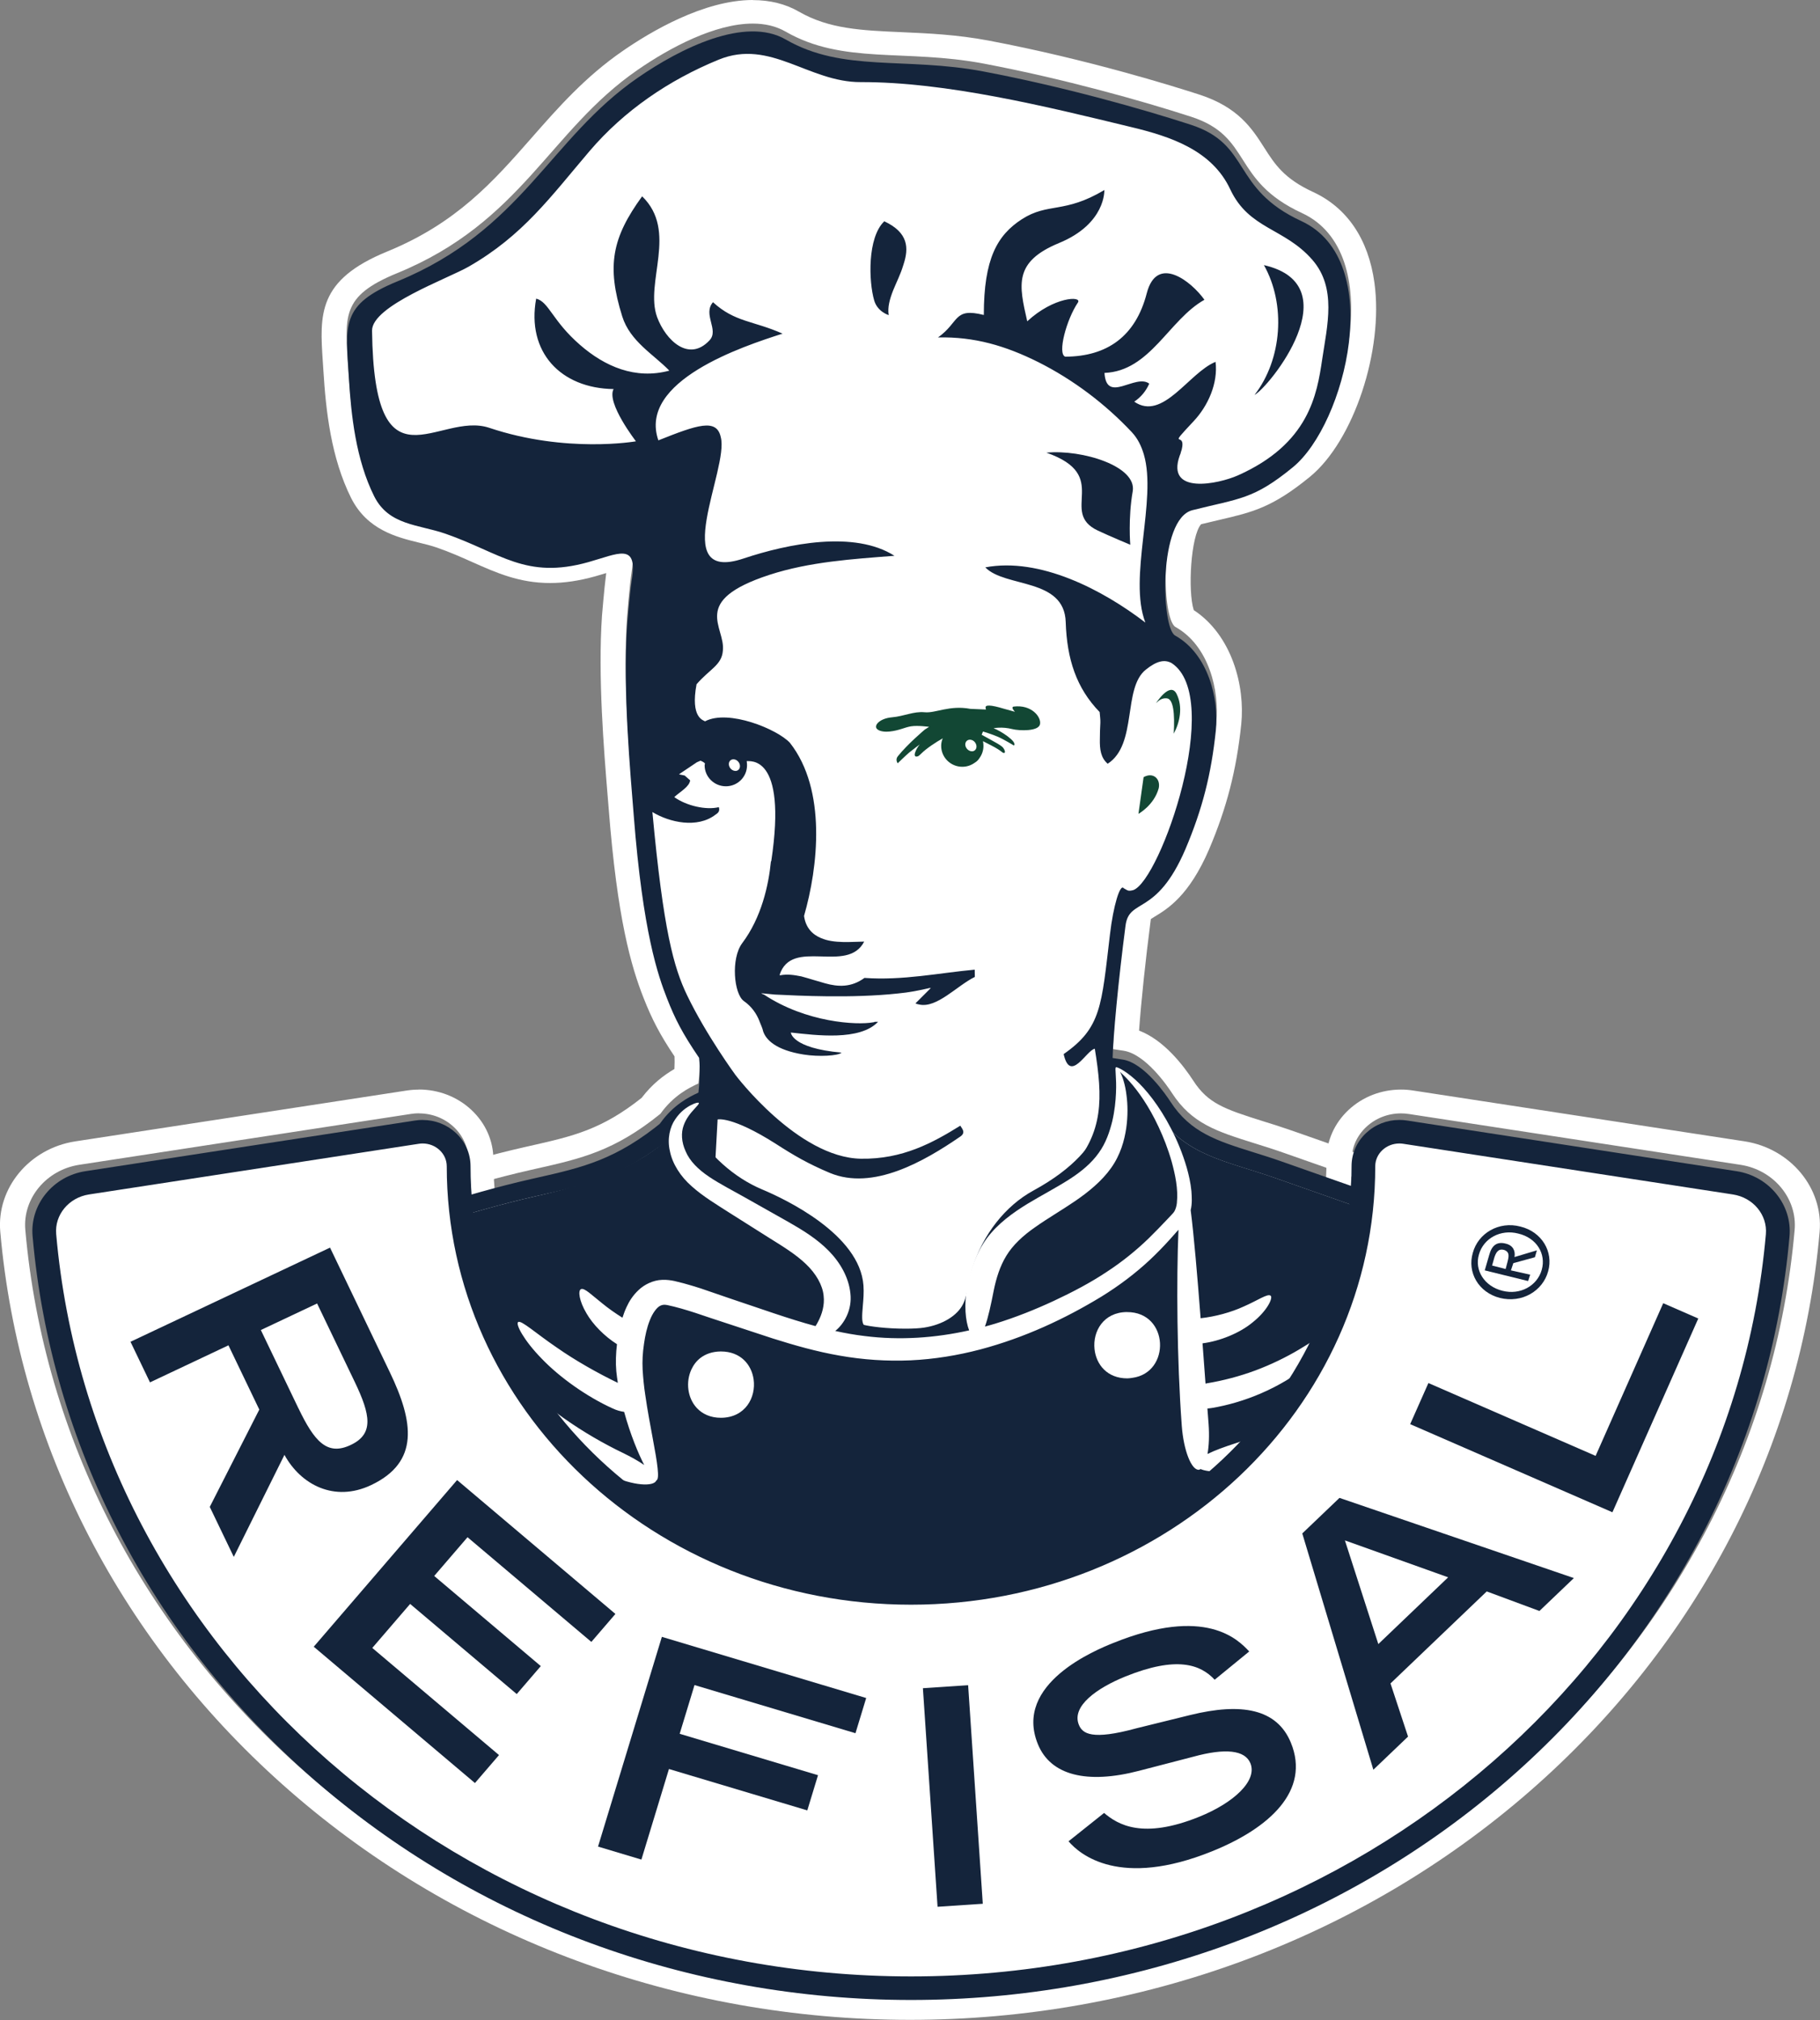 <svg width="100" height="111" viewBox="0 0 100 111" fill="none" xmlns="http://www.w3.org/2000/svg">
<rect x="0" y="0" width="100" height="111" fill="#808080" stroke="none"/>
<g clip-path="url(#clip0_1303_4154)">
<path d="M41.36 1.296C42.018 1.296 42.632 1.429 43.171 1.74C46.327 3.556 49.744 2.679 54.048 3.494C58.459 4.33 62.795 5.554 65.442 6.414C68.829 7.508 67.636 9.909 71.542 11.71C76.231 13.881 73.963 22.846 71.075 25.211C68.898 26.995 68.13 26.921 65.541 27.574C63.655 28.052 63.819 34.028 64.589 34.455C66.448 35.492 67.002 37.993 66.828 39.669C66.577 42.064 66.093 43.974 65.153 46.184C63.543 49.92 62.055 48.826 61.858 50.388C61.476 53.325 61.197 56.218 61.148 57.648L61.739 57.739C62.952 57.926 64.164 59.708 64.393 60.062C65.486 61.745 66.856 62.174 68.933 62.825C69.442 62.983 69.967 63.148 70.528 63.345L82.936 67.701C84.196 68.143 85.622 68.645 86.735 69.663C87.642 70.496 88.201 71.555 88.693 72.568C88.892 72.98 89.016 73.46 89.086 73.99C90.055 76.092 80.038 78.246 80.781 80.419L81.151 81.501L79.954 81.375C79.566 81.334 78.818 81.301 77.72 81.277C77.593 82.61 77.548 83.81 77.792 84.512L78.15 85.552L77.012 85.762C69.9 87.07 73.784 87.994 66.952 88.536C61.963 89.766 56.57 90.66 51.141 90.715C50.91 90.715 50.683 90.717 50.455 90.717C38.892 90.717 31.611 87.662 23.384 85.01C22.951 84.951 21.873 84.591 20.17 83.936C17.805 83.118 15.894 82.398 14.567 81.9C13.563 81.913 12.892 81.918 12.614 81.918H12.487C12.057 81.91 11.697 81.693 11.523 81.341C11.277 80.846 11.48 80.207 11.682 79.779C11.674 79.744 11.664 79.707 11.662 79.673C11.525 78.941 11.98 78.15 12.348 77.504C12.412 77.391 12.472 77.29 12.509 77.211C13.864 74.493 16.115 70.907 19.147 69.244C20.389 68.564 16.98 68.098 18.262 67.647C21.786 66.41 25.431 65.131 29.181 64.284L29.442 64.225C31.939 63.663 33.758 63.249 36.283 61.206C36.999 60.208 37.846 59.779 38.375 59.538C38.48 58.574 38.442 57.872 38.41 57.628C37.486 56.275 37.093 55.501 36.648 54.373C36.156 53.118 35.321 50.772 34.817 44.343C34.633 42.022 34.203 37.468 34.452 33.92C34.452 33.92 34.583 32.219 34.712 31.374C34.886 30.285 34.658 29.957 34.163 29.957C33.724 29.957 33.077 30.214 32.312 30.428C31.524 30.65 30.843 30.741 30.23 30.741C28.157 30.741 26.813 29.684 24.477 28.871C22.974 28.348 21.346 28.415 20.541 26.813C19.534 24.797 19.271 22.382 19.144 20.3C18.96 17.383 18.689 16.291 21.828 15.007C28.679 12.198 30.185 7.186 35.033 3.842C36.827 2.602 39.3 1.296 41.362 1.296M41.362 0C38.671 0 35.731 1.752 34.22 2.797C32.153 4.221 30.665 5.917 29.226 7.555C27.106 9.97 25.103 12.252 21.279 13.819C17.437 15.389 17.564 17.279 17.738 19.893L17.77 20.379C17.907 22.594 18.192 25.16 19.293 27.367C20.175 29.119 21.806 29.519 22.998 29.812C23.354 29.898 23.689 29.982 24 30.088C24.718 30.337 25.344 30.615 25.948 30.886C27.277 31.478 28.535 32.037 30.227 32.037C31.007 32.037 31.817 31.916 32.702 31.67C32.913 31.611 33.115 31.549 33.309 31.49C33.189 32.409 33.085 33.762 33.077 33.826C32.846 37.138 33.184 41.258 33.386 43.72L33.445 44.442C33.92 50.514 34.678 53.096 35.356 54.824C35.831 56.033 36.263 56.856 37.061 58.049C37.068 58.219 37.071 58.453 37.056 58.742C36.469 59.082 35.833 59.57 35.254 60.329C33.045 62.083 31.475 62.435 29.121 62.968L28.858 63.027C25.026 63.894 21.341 65.186 17.78 66.437C16.761 66.795 16.612 67.507 16.595 67.795C16.562 68.335 16.816 68.709 17.144 68.98C14.48 70.984 12.509 74.172 11.267 76.664C11.242 76.716 11.205 76.78 11.16 76.853L11.138 76.891C10.73 77.603 10.183 78.559 10.27 79.626C9.957 80.469 9.957 81.247 10.275 81.893C10.67 82.696 11.51 83.204 12.465 83.219H12.604H12.606C12.875 83.219 13.454 83.214 14.313 83.204C15.648 83.704 17.449 84.379 19.676 85.148C21.793 85.964 22.608 86.193 23.046 86.272C24.141 86.627 25.237 86.994 26.301 87.349C33.164 89.643 40.259 92.016 50.46 92.016C50.691 92.016 50.924 92.016 51.16 92.013C56.073 91.962 61.466 91.225 67.194 89.82C70.742 89.532 71.656 89.115 72.73 88.467C73.393 88.068 74.144 87.615 77.28 87.038L78.418 86.829C78.806 86.757 79.139 86.535 79.34 86.215C79.539 85.897 79.586 85.51 79.464 85.158L79.109 84.118C79.014 83.844 78.982 83.339 79.012 82.615C79.437 82.632 79.675 82.652 79.81 82.667L81.007 82.792C81.057 82.797 81.109 82.8 81.159 82.8C81.569 82.8 81.962 82.627 82.222 82.324C82.518 81.984 82.61 81.526 82.466 81.107L82.173 80.254C82.66 79.737 84.486 78.879 85.612 78.354C88.353 77.07 91.183 75.745 90.433 73.675C90.336 73.041 90.177 72.504 89.948 72.034C89.399 70.907 88.775 69.727 87.697 68.739C86.377 67.529 84.737 66.955 83.42 66.492L71.013 62.137C70.429 61.933 69.89 61.763 69.37 61.603C67.258 60.94 66.368 60.622 65.571 59.392C65.014 58.535 63.943 57.145 62.586 56.632C62.698 55.065 62.939 52.759 63.227 50.551C63.23 50.531 63.232 50.514 63.235 50.501C63.292 50.462 63.379 50.41 63.449 50.366C64.154 49.94 65.332 49.225 66.431 46.677C67.405 44.385 67.934 42.333 68.2 39.802C68.419 37.697 67.688 34.903 65.591 33.526C65.255 32.483 65.429 29.427 65.996 28.806C66.373 28.713 66.711 28.634 67.019 28.563C68.821 28.144 69.909 27.89 71.98 26.195C74.377 24.228 76.032 19.248 75.518 15.537C75.188 13.142 74.022 11.419 72.151 10.552C70.548 9.812 70.046 9.026 69.465 8.117C68.799 7.072 68.046 5.892 65.889 5.195C64.552 4.761 59.754 3.258 54.321 2.23C52.587 1.902 50.979 1.831 49.565 1.769C47.321 1.671 45.549 1.594 43.892 0.638C43.164 0.217 42.312 0.005 41.362 0.005" fill="white"/>
<path d="M23.018 61.181C23.736 61.181 24.412 61.445 24.927 61.923C25.446 62.408 25.732 63.054 25.732 63.741C25.732 76.348 36.618 86.607 50 86.607C63.381 86.607 74.268 76.348 74.268 63.741C74.268 63.051 74.554 62.406 75.073 61.923C75.585 61.445 76.263 61.181 76.982 61.181C77.128 61.181 77.275 61.193 77.421 61.216L95.631 64.007C97.453 64.286 98.76 65.861 98.606 67.591C97.597 79.039 92.095 89.657 83.11 97.486C74.074 105.362 62.315 109.696 50 109.696C37.684 109.696 25.923 105.359 16.885 97.481C7.9 89.65 2.398 79.032 1.391 67.581C1.24 65.856 2.544 64.284 4.359 64.005L22.578 61.211C22.722 61.188 22.872 61.176 23.018 61.176M23.018 59.875C22.797 59.875 22.573 59.892 22.355 59.924L4.137 62.719C1.615 63.106 -0.196 65.286 0.015 67.684C1.051 79.46 6.707 90.382 15.946 98.432C25.237 106.532 37.331 110.992 49.997 110.992C62.663 110.992 74.755 106.532 84.046 98.435C93.283 90.384 98.944 79.466 99.98 67.692C100.191 65.289 98.377 63.103 95.85 62.716L77.64 59.924C77.421 59.89 77.2 59.873 76.979 59.873C75.893 59.873 74.872 60.269 74.099 60.989C73.316 61.721 72.884 62.694 72.884 63.734C72.884 75.624 62.616 85.296 49.997 85.296C37.379 85.296 27.111 75.621 27.111 63.731C27.111 62.692 26.681 61.718 25.896 60.986C25.123 60.267 24.102 59.87 23.016 59.87" fill="white"/>
<path d="M8.042 77.832C8.004 77.908 7.95 78.002 7.89 78.108C7.565 78.677 7.217 79.286 7.194 79.862V79.921L7.162 79.973C6.956 80.328 6.508 81.22 6.829 81.871C7.003 82.225 7.363 82.44 7.793 82.447H7.92C8.685 82.447 12.356 82.4 17.912 82.329L18.394 82.322C34.228 82.117 63.7 81.735 79.899 81.735C86.079 81.735 89.745 81.792 90.791 81.9L91.989 82.026L91.618 80.942C90.716 78.307 89.641 75.698 88.418 73.179C87.933 72.184 87.389 71.146 86.512 70.341C85.438 69.355 84.039 68.862 82.807 68.428L70.412 64.067C69.855 63.87 69.331 63.707 68.826 63.547C66.699 62.879 65.295 62.438 64.157 60.681C63.548 59.742 62.532 58.596 61.677 58.463L60.862 58.337L60.87 58.123C60.922 56.637 61.208 53.71 61.58 50.844C61.677 50.073 62.077 49.831 62.539 49.55C63.151 49.181 63.986 48.673 64.888 46.573C65.81 44.4 66.289 42.53 66.543 40.117C66.694 38.673 66.257 36.152 64.433 35.132C63.75 34.755 63.648 32.195 63.874 30.598C64.035 29.459 64.441 28.052 65.447 27.796C65.877 27.688 66.257 27.599 66.6 27.52C68.32 27.119 69.102 26.936 70.872 25.485C72.646 24.026 74.338 19.645 73.859 16.177C73.68 14.879 73.106 13.166 71.393 12.37C69.361 11.431 68.655 10.32 68.031 9.342C67.435 8.405 66.92 7.597 65.33 7.08C64.013 6.651 59.309 5.175 53.984 4.164C52.371 3.859 50.9 3.795 49.476 3.731C47.2 3.632 45.048 3.536 43.035 2.375C40.662 1.005 36.76 3.383 35.192 4.47C33.291 5.783 31.935 7.333 30.498 8.972C28.351 11.424 26.13 13.957 21.953 15.675C19.167 16.816 19.224 17.681 19.395 20.243L19.428 20.734C19.555 22.806 19.815 25.192 20.797 27.165C21.349 28.267 22.315 28.503 23.431 28.777C23.809 28.871 24.199 28.967 24.584 29.1C25.369 29.373 26.028 29.666 26.664 29.95C28.473 30.758 29.785 31.342 32.248 30.65C32.471 30.588 32.683 30.522 32.881 30.46C33.383 30.305 33.818 30.169 34.174 30.169C34.385 30.169 34.569 30.218 34.72 30.339C35.026 30.583 35.105 31.054 34.976 31.869C34.849 32.697 34.718 34.383 34.718 34.4C34.494 37.596 34.827 41.655 35.023 44.08L35.083 44.802C35.605 51.482 36.477 53.707 36.895 54.774C37.31 55.836 37.677 56.588 38.629 57.988L38.669 58.091C38.704 58.37 38.739 59.099 38.634 60.057L38.619 60.193L38.49 60.252C37.871 60.538 37.153 60.947 36.527 61.81L36.482 61.856C33.893 63.966 32.056 64.382 29.512 64.956L29.251 65.016C25.518 65.861 21.885 67.14 18.374 68.377C17.104 68.823 15.792 69.286 14.567 69.956C11.598 71.59 9.379 75.138 8.039 77.829L8.042 77.832Z" fill="white"/>
<path d="M63.667 43.309C63.774 42.791 63.354 42.414 62.835 42.705L62.552 44.721C62.552 44.721 63.412 44.25 63.667 43.309Z" fill="#124734"/>
<path d="M64.493 40.312C64.819 39.708 65.01 38.853 64.647 38.129C64.292 37.424 63.517 38.639 63.517 38.639C63.706 38.454 63.855 38.355 64.103 38.373C64.476 38.397 64.553 39.225 64.491 40.312H64.493Z" fill="#124734"/>
<path d="M39.899 77.866C42.24 77.849 42.24 74.288 39.892 74.288H39.874C37.546 74.31 37.558 77.871 39.899 77.866Z" fill="#124734"/>
<path d="M60.324 29.157C60.972 29.462 62.103 29.935 62.103 29.935C62.103 29.935 61.978 28.482 62.237 26.998C62.475 25.623 59.474 24.689 57.493 24.874C61.109 26.133 58.147 28.134 60.324 29.157Z" fill="#14243B"/>
<path d="M61.526 72.162C59.185 72.174 59.19 75.745 61.543 75.74C63.884 75.72 63.857 72.154 61.526 72.162Z" fill="#124734"/>
<path d="M54.786 41.14C54.946 41.236 55.07 41.339 55.07 41.339C55.07 41.339 55.189 41.426 55.212 41.339C55.234 41.28 55.172 41.127 55.055 41.026C54.913 40.913 54.709 40.802 54.578 40.731C54.449 40.654 54.277 40.563 53.937 40.376L54.011 40.196C54.011 40.196 54.488 40.339 54.824 40.484C55.169 40.635 55.711 40.967 55.711 40.967C55.922 40.765 54.965 40.149 54.593 40.019C54.593 40.019 55.04 39.915 55.639 40.068C55.999 40.157 57.055 40.198 57.142 39.802C57.232 39.41 56.68 38.7 55.689 38.828C55.522 38.873 55.768 39.114 55.768 39.114L55.154 38.944C54.419 38.722 54.098 38.715 54.158 38.914L54.173 38.989L53.318 38.952C52.165 38.737 51.41 39.198 50.806 39.139C50.199 39.08 49.685 39.356 49.009 39.417C48.343 39.474 47.988 39.863 48.189 40.06C48.333 40.203 48.659 40.223 48.875 40.198C49.409 40.144 49.7 39.967 50.065 39.91C50.433 39.853 51.049 39.94 51.049 39.94L50.811 40.092C50.811 40.092 49.881 40.871 49.33 41.559C49.175 41.751 49.325 41.943 49.325 41.943C49.325 41.943 49.757 41.519 49.966 41.344C50.182 41.167 50.537 40.908 50.537 40.908C50.341 41.127 50.075 41.682 50.443 41.556C50.443 41.556 50.5 41.529 50.617 41.411C50.9 41.127 51.434 40.775 51.8 40.573C51.742 40.701 51.713 40.842 51.713 40.987C51.713 41.62 52.232 42.135 52.873 42.135C53.127 42.135 53.355 42.054 53.544 41.921C53.676 41.844 53.758 41.753 53.817 41.657C53.952 41.472 54.036 41.241 54.036 40.987C54.036 40.901 54.026 40.812 54.009 40.728C54.247 40.851 54.68 41.066 54.784 41.14H54.786ZM53.345 41.278C53.179 41.246 53.037 41.081 53.037 40.908C53.037 40.736 53.179 40.62 53.345 40.652C53.519 40.681 53.653 40.851 53.653 41.026C53.653 41.201 53.509 41.315 53.345 41.278Z" fill="#124734"/>
<path d="M63.968 61.691C63.968 61.691 63.633 61.115 63.168 60.348C62.112 58.567 61.126 58.288 61.126 58.288C61.16 56.913 61.446 53.914 61.841 50.873C62.038 49.309 63.526 50.405 65.132 46.665C66.071 44.449 66.553 42.537 66.804 40.142C66.978 38.464 66.424 35.963 64.567 34.923C63.797 34.496 63.633 28.513 65.517 28.035C68.103 27.382 68.869 27.456 71.043 25.67C73.928 23.302 76.192 14.324 71.508 12.151C67.604 10.347 68.797 7.945 65.415 6.85C62.771 5.99 58.44 4.763 54.036 3.928C49.735 3.112 46.323 3.99 43.172 2.171C40.945 0.885 37.404 2.639 35.039 4.275C30.195 7.622 28.692 12.641 21.848 15.456C18.712 16.739 18.983 17.833 19.167 20.753C19.294 22.838 19.555 25.256 20.561 27.274C21.366 28.878 22.991 28.811 24.492 29.334C27.517 30.389 28.878 31.855 32.32 30.891C33.943 30.438 35.044 29.782 34.718 31.84C34.586 32.688 34.457 34.388 34.457 34.388C34.211 37.941 34.639 42.5 34.822 44.826C35.324 51.263 36.159 53.611 36.651 54.868C37.094 55.999 37.489 56.773 38.411 58.128C38.443 58.372 38.48 59.074 38.376 60.04C37.844 60.284 36.987 60.718 36.271 61.731C36.124 62.519 36.634 62.95 36.711 63.69C37.869 66.59 41 66.292 43.584 68.46C44.73 69.424 45.95 70.725 45.475 72.137C45.008 73.549 40.24 71.021 39.226 70.654C32.402 68.15 33.955 76.922 35.759 81.097C35.903 81.375 36.505 81.614 36.666 81.614C36.383 79.793 34.012 72.278 37.076 71.528C38.329 71.223 41.211 72.891 42.526 73.285C45.726 74.249 47.839 74.493 50.836 74.315C53.835 74.143 61.014 71.435 64.361 67.435C64.687 71.275 63.862 78.505 66.148 81.634C65.472 75.407 66.195 64.508 64.935 63.628M53.241 72.043C53.465 73.271 47.64 73.103 46.609 73.039C46.974 71.908 47.963 67.928 39.884 65.296C39.211 65.077 39.3 63.847 39.3 63.847L39.429 61.514C39.429 61.514 40.205 61.312 42.625 62.852C43.612 63.488 44.404 63.951 45.6 64.454C47.965 65.437 50.766 63.828 52.766 62.453C53.102 62.224 52.826 61.987 52.766 61.856C51.253 62.795 49.59 63.709 47.302 63.672C43.833 63.613 40.409 59.069 40.409 59.069C40.409 59.069 38.803 56.876 37.752 54.691C37.024 53.175 36.45 51.164 35.846 44.622C36.785 45.194 38.314 45.536 39.315 44.765C39.417 44.693 39.576 44.602 39.497 44.353C38.808 44.526 37.727 44.287 37.046 43.801C37.384 43.493 37.874 43.237 37.921 42.88L37.62 42.616L37.307 42.554L37.414 42.475L38.291 41.886C38.353 41.859 38.426 41.83 38.49 41.8C38.547 41.822 38.652 41.867 38.734 41.948C38.734 41.987 38.716 42.022 38.716 42.054C38.716 42.69 39.243 43.207 39.884 43.207C40.525 43.207 41.045 42.69 41.045 42.054C41.045 41.985 41.04 41.916 41.03 41.84C41.03 41.835 41.03 41.822 41.04 41.818C41.114 41.874 43.281 41.317 42.377 47.322C42.377 47.325 42.367 47.33 42.359 47.335C42.233 48.633 41.84 50.42 40.779 51.83C40.148 52.677 40.324 54.614 40.868 55.006C41.301 55.309 41.564 55.696 41.728 56.11C41.728 56.11 41.733 56.117 41.733 56.13C41.793 56.29 41.9 56.502 41.932 56.674C42.086 57.13 42.618 57.702 44.158 57.948C44.976 58.081 46.067 58.02 46.238 57.842C43.495 57.598 43.453 56.738 43.453 56.738C44.824 56.886 47.242 57.211 48.246 56.149H48.07C48.04 56.167 47.993 56.179 47.96 56.179C47.088 56.339 44.3 56.194 41.979 54.654C41.934 54.634 41.865 54.619 41.83 54.58C42.076 54.607 42.332 54.624 42.568 54.651C43.89 54.715 46.812 54.865 49.34 54.592C49.931 54.538 50.53 54.422 51.104 54.286V54.299C51.104 54.299 51.136 54.299 51.151 54.286L50.301 55.136C50.368 55.171 50.443 55.186 50.517 55.201C51.482 55.408 52.592 54.156 53.562 53.683L53.556 53.283C51.561 53.468 49.615 53.887 47.498 53.737C46.77 54.272 46.039 54.23 45.334 54.033C44.899 53.914 44.477 53.774 44.027 53.653C43.642 53.579 43.276 53.513 42.859 53.594V53.582H42.831C43.495 51.494 46.554 53.545 47.483 51.741C46.837 51.746 45.818 51.864 45.1 51.544C44.641 51.349 44.268 50.984 44.178 50.331C44.949 47.665 45.436 43.407 43.403 40.819C42.71 40.068 40.014 38.959 38.739 39.637C38.647 39.575 37.924 39.449 38.272 37.601C38.992 36.766 39.661 36.549 39.718 35.753C39.869 34.435 37.889 33.025 42.272 31.589C44.491 30.867 46.845 30.721 49.146 30.541C46.952 29.139 43.313 29.869 40.848 30.692C36.654 32.091 40.068 25.758 39.603 24.023C39.38 22.974 38.309 23.346 36.174 24.198C35.041 20.931 40.831 19.026 42.998 18.334C41.395 17.619 40.374 17.71 39.176 16.606C38.595 17.274 39.524 18.129 38.985 18.701C37.849 19.921 36.579 18.703 36.105 17.427C35.411 15.515 37.265 12.71 35.282 10.788C33.635 13.055 33.316 14.605 34.189 17.387C34.619 18.765 35.931 19.487 36.776 20.367C34.909 20.869 33.232 20.14 31.87 18.952C30.349 17.634 30.163 16.591 29.46 16.409C28.921 19.344 30.804 21.34 33.714 21.379C33.302 22.131 34.942 24.25 34.942 24.25C34.942 24.25 31.115 24.928 26.883 23.509C24.082 22.57 20.559 27.266 20.442 18.171C20.427 16.806 24.602 15.312 25.752 14.652C28.732 12.944 30.245 10.825 32.392 8.304C34.298 6.069 36.763 4.394 39.492 3.277C42.332 2.117 44.424 4.524 47.294 4.512C51.974 4.5 57.46 5.843 62.167 6.986C64.324 7.503 66.593 8.26 67.594 10.401C68.628 12.609 70.574 12.513 72.109 14.28C73.454 15.828 72.927 17.87 72.648 19.746C72.36 21.692 71.92 24.388 68.012 26.125C66.958 26.594 64.046 27.215 64.818 25.041C64.853 24.962 64.878 24.891 64.891 24.822C64.908 24.777 64.918 24.741 64.93 24.701C65.191 23.619 64.048 24.785 65.579 23.151C66.379 22.301 66.931 21.057 66.789 19.884C65.323 20.477 63.894 23.161 62.321 22.072C62.696 21.818 62.967 21.488 63.146 21.081C62.381 20.512 60.793 22.215 60.686 20.492C63.201 20.394 64.227 17.562 66.178 16.473C65.462 15.465 63.569 13.96 63.009 16.113C62.398 18.484 60.83 19.59 58.531 19.6C58.087 19.45 58.594 17.56 59.225 16.626C59.473 16.247 57.9 16.303 56.442 17.656C55.982 15.648 55.686 14.391 58.181 13.358C60.773 12.294 60.678 10.443 60.678 10.443C58.472 11.759 57.595 11.116 56.148 12.045C54.789 12.925 54.056 14.221 54.056 17.308C52.379 16.887 52.731 17.695 51.539 18.543C53.539 18.496 55.244 18.999 57.048 19.898C58.964 20.862 60.723 22.188 62.189 23.75C62.507 24.09 62.714 24.511 62.85 24.977C63.578 27.466 61.981 31.734 62.932 34.211C60.572 32.402 57.137 30.613 54.136 31.177C55.234 32.308 58.482 31.741 58.556 34.186C58.621 36.219 59.143 37.813 60.42 39.127C60.435 39.319 60.467 39.526 60.46 39.711C60.442 40.026 60.432 40.339 60.432 40.63C60.422 41.162 60.475 41.635 60.862 41.968C62.51 40.903 61.675 37.818 62.957 36.798C63.571 36.303 63.996 36.231 64.374 36.436C67.269 38.34 63.755 48.392 62.266 48.912C61.983 48.983 61.983 48.941 61.745 48.811C61.543 48.532 61.168 49.787 60.987 51.347C60.519 55.275 60.519 56.477 58.442 57.923C58.807 59.547 59.694 57.707 60.154 57.628C60.599 60.348 60.636 62.233 58.864 64.21C57.403 65.848 55.338 66.795 54.088 68.682C53.44 69.663 53.042 70.853 53.248 72.038L53.241 72.043ZM40.046 41.985C40.046 41.81 40.187 41.697 40.354 41.729C40.523 41.761 40.657 41.928 40.657 42.101C40.657 42.273 40.523 42.394 40.354 42.357C40.18 42.325 40.046 42.158 40.046 41.985ZM64.259 66.151C61.588 68.934 57.965 71.043 54.27 72.196C53.728 67.211 61.772 66.058 61.436 59.952C62.483 59.939 64.6 65.146 64.259 66.151Z" fill="#14243B"/>
<path d="M49.618 14.61C49.63 14.585 49.63 14.561 49.643 14.541V14.534C49.939 13.634 49.921 12.784 48.587 12.161C47.653 13.048 47.727 15.475 48.035 16.517C48.217 17.136 48.83 17.316 48.83 17.316C48.758 16.887 48.89 16.424 49.076 15.951C49.263 15.495 49.491 15.041 49.618 14.613V14.61Z" fill="#14243B"/>
<path d="M69.446 14.568C70.661 16.722 70.45 19.748 68.929 21.702C69.726 21.283 74.249 15.672 69.446 14.568Z" fill="#14243B"/>
<path d="M61.553 59.193C62.182 59.291 63.161 60.555 63.494 61.068C65.084 63.522 67.283 63.754 70.139 64.759C74.269 66.213 78.401 67.667 82.531 69.118C83.761 69.552 85.028 70.005 85.968 70.87C86.755 71.592 87.25 72.546 87.707 73.487C88.922 75.986 86.755 82.723 87.653 85.34C74.197 87.819 62.584 88.672 52.925 88.672C31.81 88.672 20.042 84.603 18.799 84.581C18.113 84.569 7.736 80.397 7.997 80.094C7.828 79.601 8.531 78.581 8.745 78.147C10.069 75.483 12.231 72.098 14.96 70.597C16.12 69.959 17.388 69.513 18.645 69.069C22.194 67.82 25.75 66.568 29.432 65.735C32.156 65.119 34.221 64.71 37.096 62.332C38.142 64.01 39.618 65.466 41.502 66.257C43.385 67.048 46.338 68.771 46.474 70.713C46.546 71.743 46.067 72.918 46.884 73.603C47.143 73.82 48.549 73.983 49.752 73.983C50.192 73.983 50.607 73.96 50.925 73.911C52.12 73.726 53.308 73.098 53.807 72.056C54.115 71.41 54.138 70.678 54.349 69.998C54.816 68.502 55.82 67.046 57.252 66.267C60.716 64.38 62.105 62.014 61.545 59.19M60.321 58.02L60.589 59.375C60.763 60.262 61.295 62.958 56.782 65.42C55.234 66.265 54.006 67.83 53.417 69.712C53.318 70.035 53.256 70.343 53.199 70.644C53.127 71.013 53.059 71.363 52.925 71.639C52.612 72.295 51.787 72.797 50.773 72.953C50.52 72.992 50.164 73.012 49.749 73.012C48.683 73.012 47.769 72.884 47.458 72.8C47.346 72.635 47.359 72.317 47.409 71.743C47.438 71.408 47.471 71.026 47.443 70.641C47.247 67.83 43.134 65.888 41.877 65.361C40.329 64.71 38.96 63.485 37.921 61.817L37.33 60.868L36.465 61.583C33.863 63.734 32.019 64.15 29.47 64.725L29.209 64.784C25.466 65.632 21.831 66.91 18.312 68.15C17.035 68.598 15.715 69.064 14.48 69.744C12.815 70.661 10.316 72.785 7.863 77.711C7.831 77.778 7.768 77.886 7.701 78.002C7.329 78.652 6.874 79.451 7.013 80.195C7.023 80.301 7.053 80.407 7.097 80.51C7.276 80.907 7.408 81.193 12.848 83.408C15.221 84.374 18.175 85.53 18.774 85.54C18.941 85.552 19.646 85.725 20.392 85.904C24.574 86.922 35.687 89.63 52.918 89.63C64.025 89.63 75.769 88.504 87.824 86.284L88.932 86.079L88.57 85.02C88.219 83.992 88.47 81.895 88.714 79.867C89.037 77.176 89.342 74.633 88.579 73.059C88.085 72.043 87.528 70.981 86.624 70.151C85.52 69.138 84.102 68.638 82.849 68.197L73.491 64.905L70.459 63.838C69.9 63.64 69.376 63.475 68.869 63.318C66.858 62.687 65.405 62.231 64.309 60.536C64.08 60.183 62.88 58.411 61.697 58.227L60.321 58.012V58.02Z" fill="#14243B"/>
<path d="M14.962 70.594C16.123 69.956 17.39 69.51 18.648 69.067C22.196 67.817 25.752 66.566 29.435 65.733C32.158 65.117 35.339 64.197 37.344 61.94C37.036 63.968 39.621 65.466 41.504 66.257C43.388 67.049 45.391 68.359 45.527 70.301C45.599 71.331 45.187 72.576 46.005 73.261C46.357 73.556 46.849 73.643 47.317 73.717C48.512 73.906 49.732 74.096 50.927 73.911C52.123 73.727 53.31 73.098 53.81 72.056C54.118 71.41 54.14 70.678 54.352 69.998C54.819 68.502 55.823 67.046 57.254 66.267C60.718 64.38 61.879 61.728 61.319 58.902C61.948 59 63.156 60.55 63.489 61.063C65.079 63.517 67.278 63.749 70.133 64.754C74.263 66.208 78.396 67.662 82.526 69.114C83.756 69.547 85.023 70.001 85.963 70.866C86.751 71.588 87.245 72.541 87.702 73.483C88.917 75.981 89.974 78.546 90.871 81.163C88.184 80.88 69.878 88.923 51.129 89.115C30.218 89.332 8.76 81.72 7.803 81.706C7.117 81.693 7.731 80.39 7.992 80.087C7.823 79.594 8.526 78.574 8.74 78.14C10.064 75.476 12.226 72.09 14.955 70.59L14.962 70.594Z" fill="#14243B"/>
<path d="M39.61 74.264H39.593C39.138 74.269 38.773 74.402 38.492 74.614C38.266 74.784 38.102 75.01 37.987 75.257C37.672 75.939 37.769 76.812 38.285 77.369C38.589 77.694 39.031 77.911 39.62 77.908C40.954 77.898 41.548 76.787 41.407 75.794C41.292 74.991 40.696 74.264 39.612 74.264H39.61Z" fill="white"/>
<path d="M61.925 72.098C60.626 72.105 60.034 73.162 60.139 74.136C60.228 74.971 60.825 75.745 61.945 75.742C62.037 75.742 62.122 75.725 62.206 75.715C64.346 75.439 64.239 72.09 61.925 72.1V72.098Z" fill="white"/>
<path d="M76.835 71.237C76.604 71.178 76.097 72.908 74.554 74.778C73.796 75.713 72.795 76.671 71.637 77.474C70.479 78.278 69.159 78.906 67.887 79.308C67.288 79.502 66.739 79.7 66.346 79.897C66.426 79.453 66.451 78.881 66.406 78.251C66.383 77.977 66.364 77.691 66.341 77.398C66.423 77.391 66.508 77.383 66.595 77.368C67.427 77.23 68.391 76.957 69.311 76.555C70.233 76.156 71.112 75.631 71.816 75.069C73.247 73.956 73.935 72.763 73.784 72.667C73.612 72.539 72.742 73.362 71.353 74.172C70.662 74.581 69.845 74.983 68.975 75.308C68.106 75.631 67.189 75.868 66.329 76.011C66.296 76.016 66.269 76.023 66.237 76.03C66.185 75.313 66.13 74.569 66.073 73.817C67.005 73.699 68.115 73.261 68.829 72.662C69.641 72.016 69.964 71.302 69.81 71.196C69.644 71.072 69.109 71.457 68.334 71.794C67.651 72.11 66.773 72.351 65.968 72.438C65.79 70.131 65.603 67.913 65.422 66.499C65.511 66.124 65.484 65.779 65.462 65.451C65.417 64.993 65.32 64.567 65.206 64.165C64.972 63.362 64.669 62.647 64.346 62.021C63.7 60.767 62.967 59.858 62.37 59.321C61.769 58.781 61.336 58.613 61.317 58.648C61.237 58.69 61.361 59.185 61.317 60.075C61.297 60.513 61.247 61.041 61.113 61.615C60.971 62.181 60.767 62.81 60.37 63.352C59.987 63.899 59.416 64.385 58.725 64.823C58.034 65.264 57.246 65.673 56.446 66.156C55.653 66.644 54.826 67.233 54.217 68.051C53.616 68.887 53.332 69.779 53.153 70.629C52.95 71.698 53.052 72.6 53.25 73.105C51.399 73.519 49.446 73.662 47.51 73.416C46.968 73.352 46.429 73.256 45.892 73.137C46.389 72.741 46.829 71.967 46.725 71.072C46.638 70.21 46.176 69.389 45.537 68.736C44.893 68.078 44.103 67.595 43.345 67.162C42.592 66.735 41.83 66.307 41.081 65.885C40.336 65.461 39.573 65.075 38.967 64.668C38.353 64.256 37.898 63.798 37.675 63.271C37.434 62.751 37.419 62.241 37.563 61.844C37.704 61.445 37.955 61.154 38.134 60.959C38.313 60.762 38.425 60.651 38.395 60.607C38.37 60.57 38.221 60.597 37.978 60.72C37.737 60.841 37.391 61.07 37.103 61.501C36.807 61.923 36.648 62.586 36.81 63.263C36.941 63.936 37.391 64.656 38.013 65.193C38.629 65.745 39.354 66.176 40.058 66.629C40.773 67.08 41.514 67.549 42.262 68.022C43.017 68.492 43.743 68.938 44.29 69.468C44.834 69.986 45.199 70.619 45.254 71.201C45.318 71.735 45.152 72.231 44.973 72.581C44.921 72.689 44.864 72.785 44.809 72.871C43.301 72.462 41.805 71.915 40.289 71.412C39.687 71.205 39.089 71.001 38.492 70.796C38.184 70.698 37.873 70.602 37.553 70.516L37.068 70.395C36.892 70.355 36.628 70.316 36.387 70.328C35.883 70.343 35.393 70.594 35.088 70.888C34.775 71.181 34.571 71.506 34.429 71.817C34.335 72.016 34.265 72.213 34.201 72.41C33.82 72.171 33.43 71.9 33.095 71.624C32.528 71.178 32.113 70.752 31.924 70.838C31.748 70.917 31.82 71.486 32.223 72.166C32.568 72.77 33.202 73.423 33.9 73.864C33.84 74.357 33.82 74.88 33.863 75.35C33.885 75.57 33.915 75.781 33.947 75.989C32.881 75.478 31.596 74.754 30.587 74.044C29.442 73.266 28.639 72.529 28.47 72.647C28.314 72.753 28.778 73.652 29.765 74.66C30.734 75.673 32.227 76.745 33.674 77.4C33.885 77.499 34.096 77.556 34.293 77.583C34.469 78.224 34.665 78.798 34.857 79.29C35.045 79.773 35.229 80.178 35.396 80.503C35.078 80.284 34.67 80.054 34.218 79.835C33.207 79.35 32.054 78.694 30.955 77.913C29.854 77.134 28.813 76.228 27.958 75.335C26.226 73.564 25.277 71.878 25.071 71.972C24.904 72.033 25.449 73.736 26.959 75.725C27.707 76.715 28.689 77.76 29.83 78.697C30.968 79.633 32.265 80.446 33.54 81.06C34.765 81.654 35.935 81.703 36.062 81.351C36.256 81.289 36.124 80.417 35.865 79.042C35.739 78.354 35.58 77.541 35.453 76.646C35.383 76.2 35.339 75.735 35.309 75.261C35.286 74.788 35.309 74.347 35.386 73.835C35.448 73.391 35.545 72.945 35.704 72.551C35.853 72.157 36.104 71.814 36.305 71.74C36.402 71.698 36.502 71.683 36.658 71.713C36.897 71.762 37.17 71.831 37.429 71.905C37.953 72.053 38.49 72.236 39.044 72.425C40.162 72.792 41.305 73.169 42.466 73.551C43.639 73.921 44.861 74.273 46.138 74.493C47.413 74.719 48.73 74.808 50.032 74.751C51.337 74.69 52.624 74.478 53.854 74.155C56.322 73.5 58.541 72.452 60.509 71.255C61.49 70.651 62.39 69.968 63.17 69.239C63.56 68.874 63.921 68.5 64.259 68.128C64.425 67.94 64.589 67.758 64.751 67.576C64.636 70.311 64.664 74.702 64.932 78.342C65.032 79.714 65.469 80.799 65.874 80.764C65.906 80.762 65.936 80.739 65.966 80.725C66.391 80.912 67.335 80.939 68.366 80.606C69.591 80.222 70.963 79.562 72.186 78.669C73.413 77.787 74.487 76.678 75.245 75.567C76.013 74.461 76.48 73.367 76.691 72.561C76.917 71.757 76.925 71.247 76.84 71.23L76.835 71.237ZM64.666 66.092C64.646 66.277 64.594 66.452 64.522 66.573C64.49 66.642 64.264 66.861 64.12 67.019C63.797 67.359 63.471 67.701 63.126 68.037C62.435 68.707 61.657 69.34 60.777 69.912C59.903 70.491 58.931 71.003 57.902 71.484C56.873 71.962 55.792 72.396 54.664 72.741C54.483 72.797 54.299 72.844 54.118 72.896C54.297 72.398 54.453 71.674 54.605 70.892C54.734 70.264 54.935 69.587 55.295 69.002C55.643 68.428 56.2 67.901 56.886 67.428C57.564 66.947 58.335 66.504 59.078 65.996C59.818 65.489 60.539 64.9 61.048 64.183C61.565 63.458 61.779 62.674 61.881 61.994C61.978 61.307 61.963 60.693 61.896 60.188C61.826 59.592 61.674 59.151 61.538 58.897C61.672 59.022 61.856 59.197 62.072 59.439C62.534 59.956 63.128 60.784 63.657 61.92C63.923 62.487 64.177 63.128 64.378 63.835C64.569 64.535 64.743 65.336 64.664 66.092H64.666Z" fill="white"/>
<path d="M50.055 109.25C37.993 109.25 26.478 104.992 17.626 97.26C8.817 89.564 3.422 79.125 2.436 67.869C2.314 66.482 3.348 65.22 4.789 64.998L22.907 62.214C23.011 62.196 23.118 62.189 23.222 62.189C23.739 62.189 24.229 62.381 24.601 62.729C24.987 63.088 25.2 63.571 25.2 64.089C25.2 77.016 36.35 87.533 50.057 87.533C63.764 87.533 74.915 77.016 74.915 64.089C74.915 63.571 75.126 63.088 75.513 62.729C75.886 62.381 76.376 62.189 76.892 62.189C76.997 62.189 77.104 62.196 77.208 62.214L95.319 64.998C96.765 65.22 97.801 66.487 97.679 67.879C96.69 79.135 91.295 89.571 82.486 97.264C73.637 104.995 62.119 109.253 50.06 109.253L50.055 109.25Z" fill="white"/>
<path d="M23.222 62.835C23.941 62.835 24.547 63.387 24.547 64.089C24.547 77.393 35.968 88.179 50.055 88.179C64.142 88.179 75.563 77.393 75.563 64.089C75.563 63.387 76.17 62.835 76.888 62.835C76.96 62.835 77.032 62.84 77.104 62.852L95.214 65.636C96.328 65.806 97.118 66.76 97.026 67.82C95.018 90.658 74.758 108.605 50.057 108.605C25.357 108.605 5.09 90.653 3.087 67.812C2.995 66.755 3.783 65.806 4.891 65.636L23.009 62.852C23.081 62.84 23.153 62.835 23.225 62.835M23.225 61.541C23.086 61.541 22.947 61.551 22.81 61.573L4.692 64.358C2.913 64.631 1.638 66.198 1.79 67.923C2.791 79.347 8.263 89.939 17.199 97.745C26.17 105.581 37.839 109.899 50.057 109.899C62.276 109.899 73.945 105.584 82.914 97.748C91.847 89.943 97.322 79.355 98.326 67.933C98.477 66.203 97.2 64.631 95.416 64.358L77.305 61.573C77.168 61.551 77.027 61.541 76.89 61.541C76.207 61.541 75.558 61.795 75.064 62.256C74.547 62.739 74.261 63.389 74.261 64.089C74.261 76.659 63.404 86.885 50.057 86.885C36.711 86.885 25.854 76.659 25.854 64.089C25.854 63.392 25.568 62.741 25.051 62.258C24.557 61.797 23.908 61.544 23.225 61.544V61.541Z" fill="#14243B"/>
<path d="M18.134 68.559L21.426 75.419C22.721 78.12 23.069 80.343 20.385 81.609C18.365 82.563 16.526 81.582 15.629 79.946L12.846 85.552L11.526 82.805L14.247 77.457L12.552 73.926L8.241 75.962L7.17 73.731L18.131 68.559H18.134ZM16.399 77.388C17.274 79.209 17.975 80.015 19.269 79.402C20.552 78.798 20.363 77.751 19.488 75.93L17.423 71.627L14.332 73.086L16.397 77.388H16.399Z" fill="#14243B"/>
<path d="M25.117 81.331L33.814 88.687L32.492 90.224L25.688 84.471L23.857 86.6L29.714 91.553L28.392 93.09L22.535 88.137L20.455 90.555L27.418 96.442L26.096 97.979L17.239 90.488L25.114 81.331H25.117Z" fill="#14243B"/>
<path d="M36.366 89.946L47.593 93.307L47.004 95.241L38.16 92.595L37.345 95.273L44.946 97.548L44.357 99.482L36.756 97.208L35.242 102.185L32.859 101.471L36.366 89.948V89.946Z" fill="#14243B"/>
<path d="M50.709 92.768L53.194 92.603L53.999 104.613L51.514 104.778L50.709 92.768Z" fill="#14243B"/>
<path d="M66.742 92.304C65.959 91.459 64.65 90.988 61.839 92.122C60.281 92.752 58.857 93.755 59.28 94.783C59.476 95.259 59.976 95.645 62.443 94.97L65.4 94.241C68.203 93.553 70.159 93.891 70.927 95.761C72.01 98.398 69.751 100.456 66.603 101.727C61.539 103.775 59.334 101.912 58.711 101.18L60.664 99.623C61.419 100.263 62.781 101.091 65.897 99.83C67.781 99.068 69.098 97.856 68.703 96.89C68.407 96.17 67.334 96.047 65.564 96.533L62.587 97.306C59.715 98.055 57.729 97.553 57.031 95.853C55.657 92.511 60.251 90.653 61.161 90.286C66.243 88.233 68.032 90.101 68.638 90.749L66.74 92.302L66.742 92.304Z" fill="#14243B"/>
<path d="M71.553 84.264L73.598 82.31L86.477 86.716L84.584 88.524L81.689 87.45L76.401 92.506L77.365 95.427L75.459 97.248L71.553 84.261V84.264ZM79.569 86.674L73.896 84.646L75.732 90.343L79.569 86.674Z" fill="#14243B"/>
<path d="M77.482 78.258L78.484 75.999L87.671 80.001L91.386 71.612L93.312 72.453L88.595 83.1L77.482 78.258Z" fill="#14243B"/>
<path d="M81.579 69.808L83.962 70.394L84.076 70.045L83.018 69.808L83.15 69.411L84.335 69.086L84.444 68.707L83.214 69.076C83.271 68.739 83.14 68.436 82.737 68.339C82.255 68.209 81.969 68.431 81.828 68.951L81.579 69.808ZM82.62 68.677C82.958 68.783 82.906 69.032 82.837 69.315L82.727 69.732L81.982 69.542L82.111 69.088C82.19 68.859 82.305 68.601 82.62 68.68V68.677Z" fill="#14243B"/>
<path d="M80.923 68.847C80.61 69.914 81.231 71.016 82.407 71.321C83.629 71.627 84.77 70.937 85.063 69.86C85.367 68.79 84.718 67.686 83.54 67.401C82.355 67.088 81.212 67.768 80.923 68.847ZM83.421 67.785C84.432 68.022 84.957 68.897 84.713 69.771C84.467 70.658 83.525 71.181 82.549 70.929C81.564 70.683 81.003 69.806 81.261 68.933C81.512 68.044 82.452 67.534 83.421 67.785Z" fill="#14243B"/>
</g>
<defs>
<clipPath id="clip0_1303_4154">
<rect width="100" height="111" fill="white"/>
</clipPath>
</defs>
</svg>
